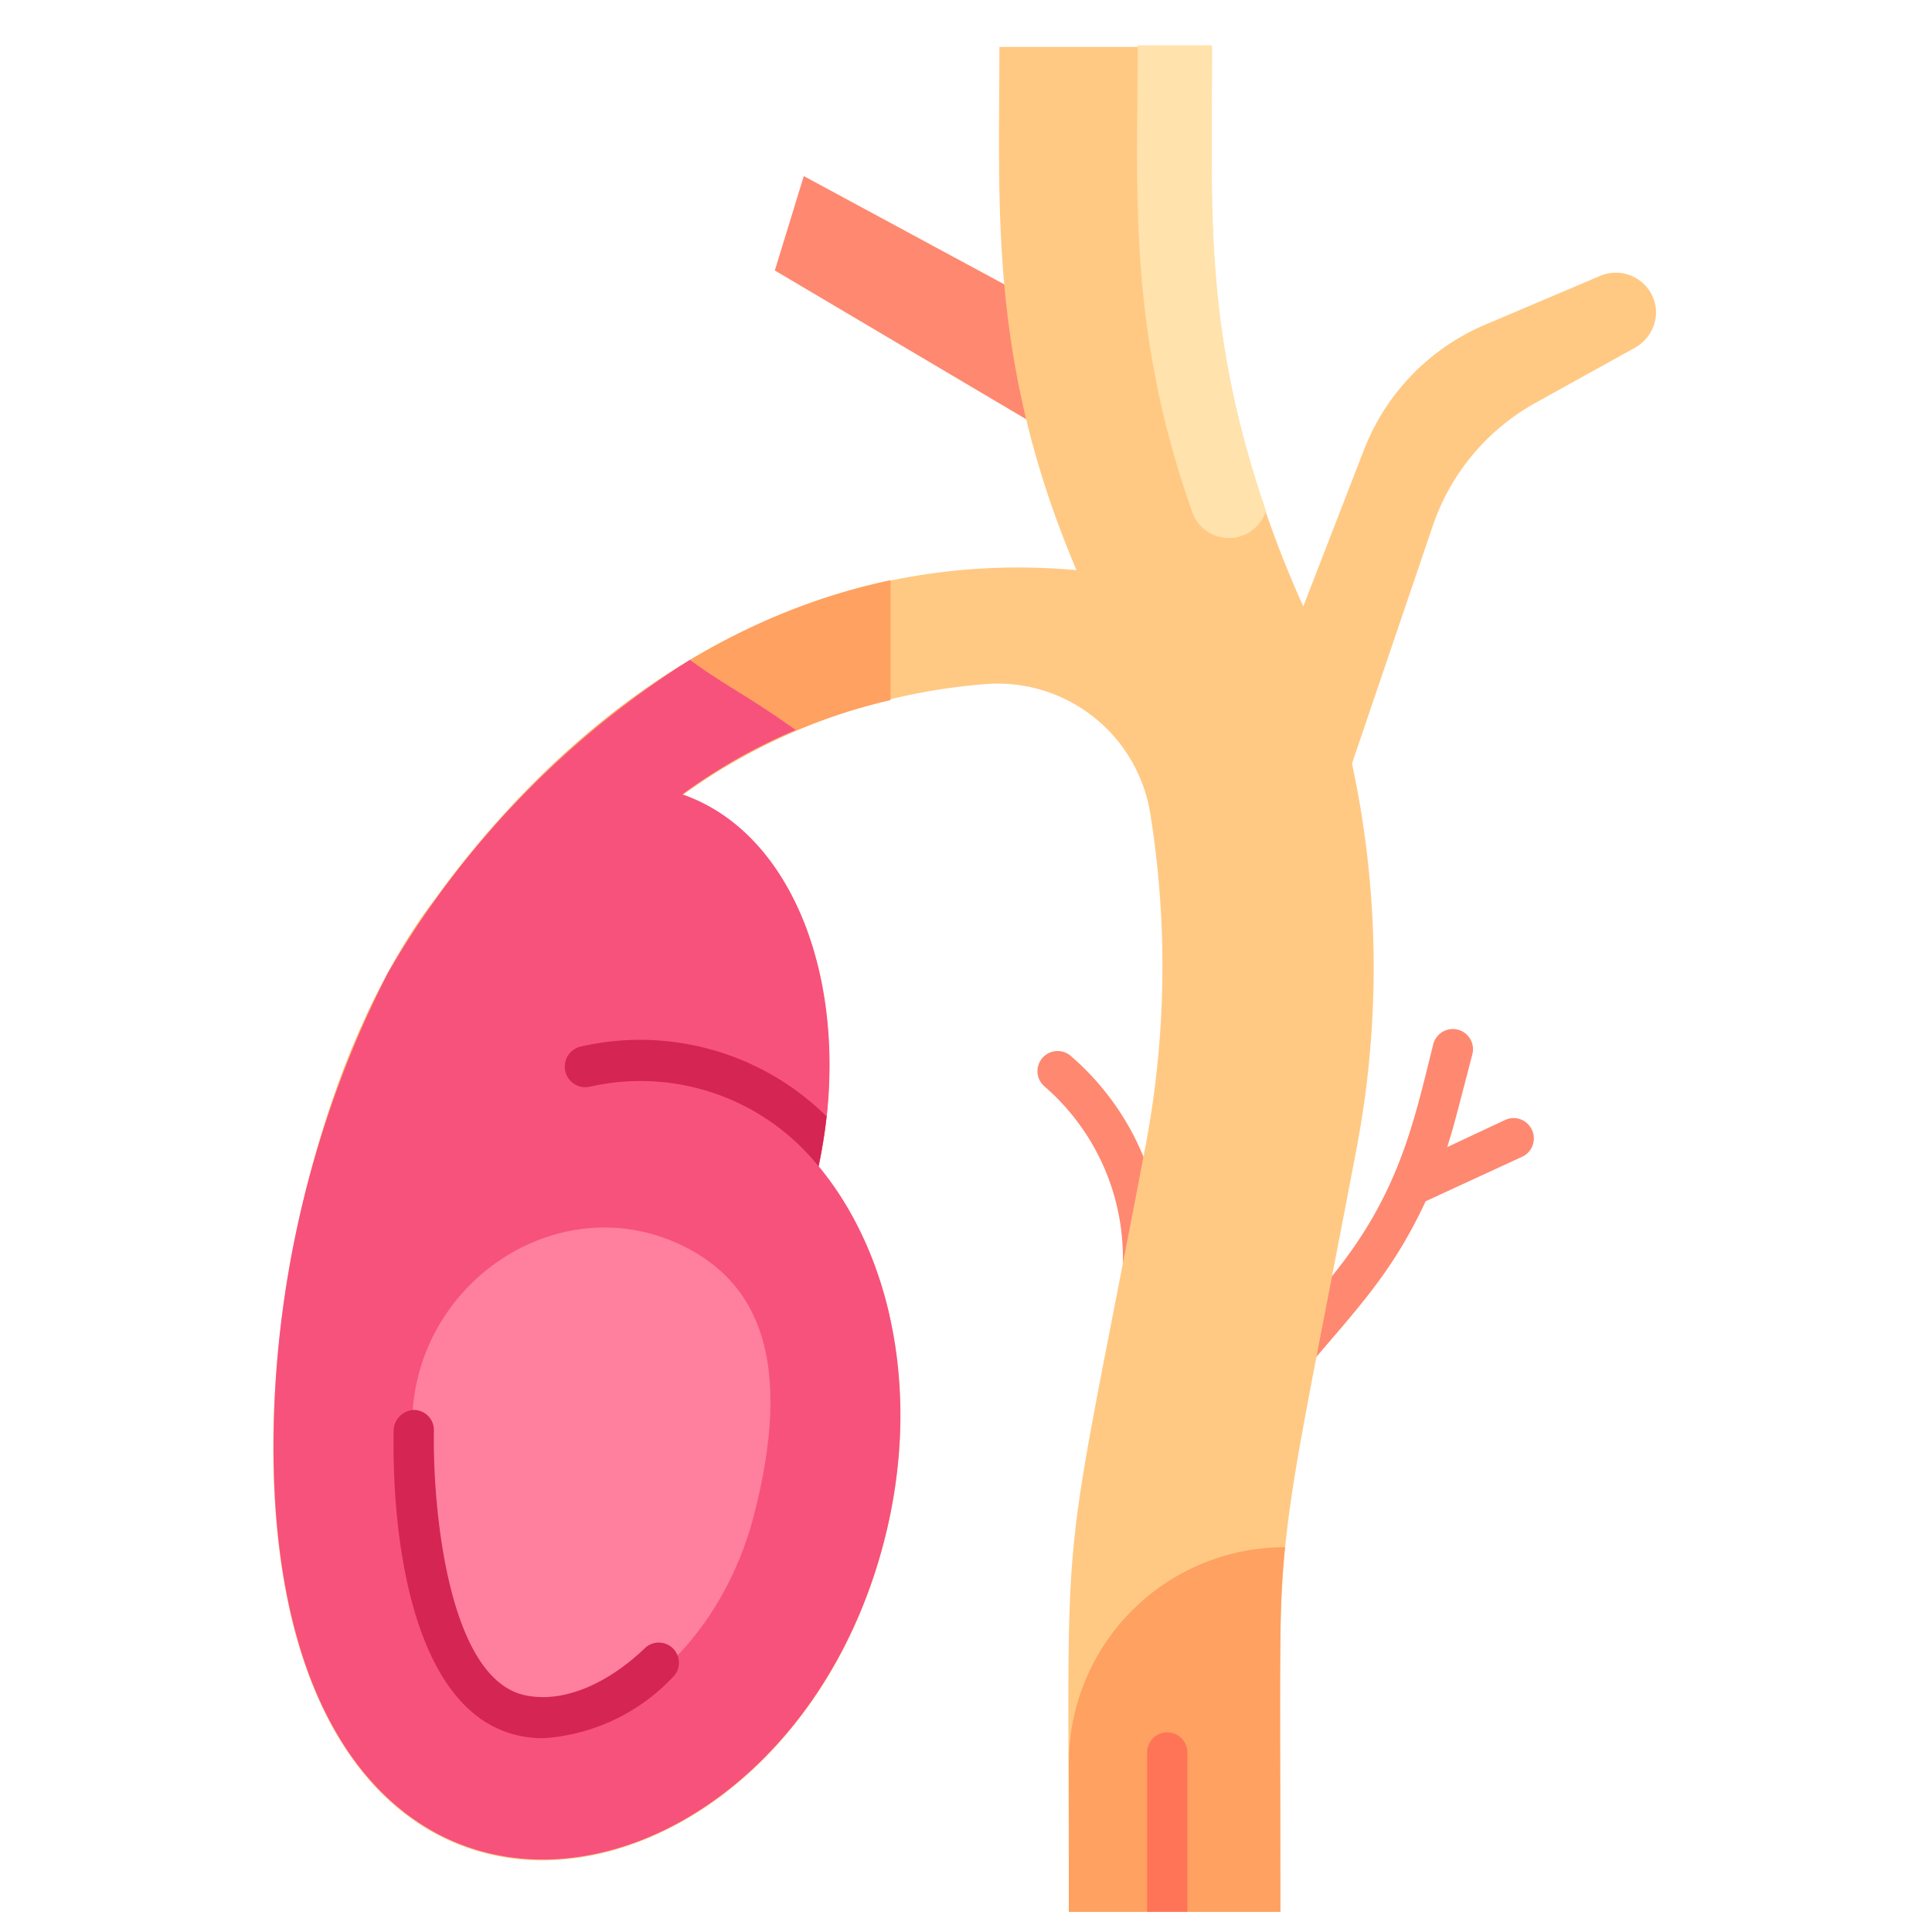 <svg xmlns="http://www.w3.org/2000/svg" viewBox="0 0 96 96"><defs><style>.cls-1{fill:#ff8870;}.cls-2{fill:#ffc984;}.cls-3{fill:#ffe2ac;}.cls-4{fill:#ffa161;}.cls-5{fill:#f7527b;}.cls-6{fill:#ff7f9e;}.cls-7{fill:#d42553;}.cls-8{fill:#ff7457;}</style></defs><title>Gallbladder</title><g id="Gallbladder"><path class="cls-1" d="M76.12,56.14a1,1,0,0,0-1.33-.49L71.91,57c.32-1,.42-1.43,1.25-4.61a1,1,0,0,0-1.94-.51c-1,4-1.73,7.64-5.35,11.91l-2.33,2.74a1,1,0,1,0,1.53,1.29c2.49-2.93,4.14-4.64,5.77-8.13l4.79-2.21A1,1,0,0,0,76.12,56.14Z"/><path class="cls-1" d="M56.37,67a1,1,0,0,1-1-1.19l.23-1.19A11.29,11.29,0,0,0,51.92,54a1,1,0,1,1,1.31-1.51A13.27,13.27,0,0,1,57.58,65l-.23,1.19A1,1,0,0,1,56.37,67Z"/><polygon class="cls-1" points="52.44 15.5 39.94 8.75 38.5 13.44 52.44 21.69 52.44 15.5"/><path class="cls-2" d="M82.29,15.51a2.05,2.05,0,0,1-1.05,1.77L76.33,20a11.05,11.05,0,0,0-5.15,6.17l-4,11.77A48.11,48.11,0,0,1,67.42,57c-4.42,23.26-3.8,17-3.8,38H53.11c0-21.37-.57-15.08,3.8-38a47.93,47.93,0,0,0,.25-16.55A7.68,7.68,0,0,0,48.88,34a29.83,29.83,0,0,0-15,5.51c5.7,2,8.59,9.9,6.78,18.48,3.72,4.48,5.15,11.61,3.2,18.85-5.25,19.62-30.28,23.62-30.28-4.94,0-8.87,2.73-20.23,8-27.18,4.44-6.17,15.17-17.89,31.91-16.39-4.36-10.27-3.83-17.82-3.83-26H60.22c0,6.84-.25,11,1,17.06a52.75,52.75,0,0,0,3.54,10.74l3-7.74a11.11,11.11,0,0,1,6-6.24l5.7-2.42A2,2,0,0,1,82.29,15.51Z"/><path class="cls-3" d="M56.53,2.25h3.69c0,8.41-.38,14.12,2.64,23a.46.46,0,0,1,0,.26,1.93,1.93,0,0,1-3.62-.07C56,16.27,56.53,9.45,56.53,2.25Z"/><path class="cls-4" d="M44.25,65.64A17.88,17.88,0,0,0,40.67,58c1.81-8.58-1.08-16.52-6.78-18.48a28.35,28.35,0,0,1,10.36-4.73V28.83C32.78,31.25,25.18,39.74,21.63,44.68c-5.31,7-8,18.28-8,27.18C13.59,101,40,96.33,44.25,75.15Z"/><path class="cls-4" d="M53.11,87.62V95H63.62c0-14.38-.07-15,.23-18.12A10.73,10.73,0,0,0,53.11,87.62Z"/><path class="cls-5" d="M43.87,76.8c-5.25,19.62-30.28,23.62-30.28-4.94a51.83,51.83,0,0,1,5.69-23.52,45.43,45.43,0,0,1,15-15.55c1.78,1.3,2.94,1.82,5.25,3.48a27.61,27.61,0,0,0-5.63,3.2c5.15,1.77,8,8.41,7.18,16-.09.82-.23,1.65-.4,2.48C44.39,62.43,45.82,69.56,43.87,76.8Z"/><path class="cls-6" d="M34,61.94c-6-3-13.07,1.51-13.5,8.22-.06.77-.08,1.54-.08,2.3,0,18.85,13.91,14.44,17,3C39.51,67.51,37.59,63.73,34,61.94Z"/><path class="cls-7" d="M27,86.37c-6.19,0-7.55-9.1-7.44-15.31a1.05,1.05,0,0,1,1-1,1,1,0,0,1,1,1c-.07,3.84.69,12.14,4.38,13.14,1.84.48,4.11-.4,6.09-2.29a1,1,0,0,1,1.41,0,1,1,0,0,1,0,1.42A9.71,9.71,0,0,1,27,86.37Z"/><path class="cls-7" d="M41.07,55.47c-.09.82-.23,1.65-.4,2.48A11.35,11.35,0,0,0,29.3,54,1,1,0,1,1,28.87,52,13.19,13.19,0,0,1,41.07,55.47Z"/><path class="cls-8" d="M59,87.08V95H57V87.08a1,1,0,1,1,2,0Z"/></g></svg>